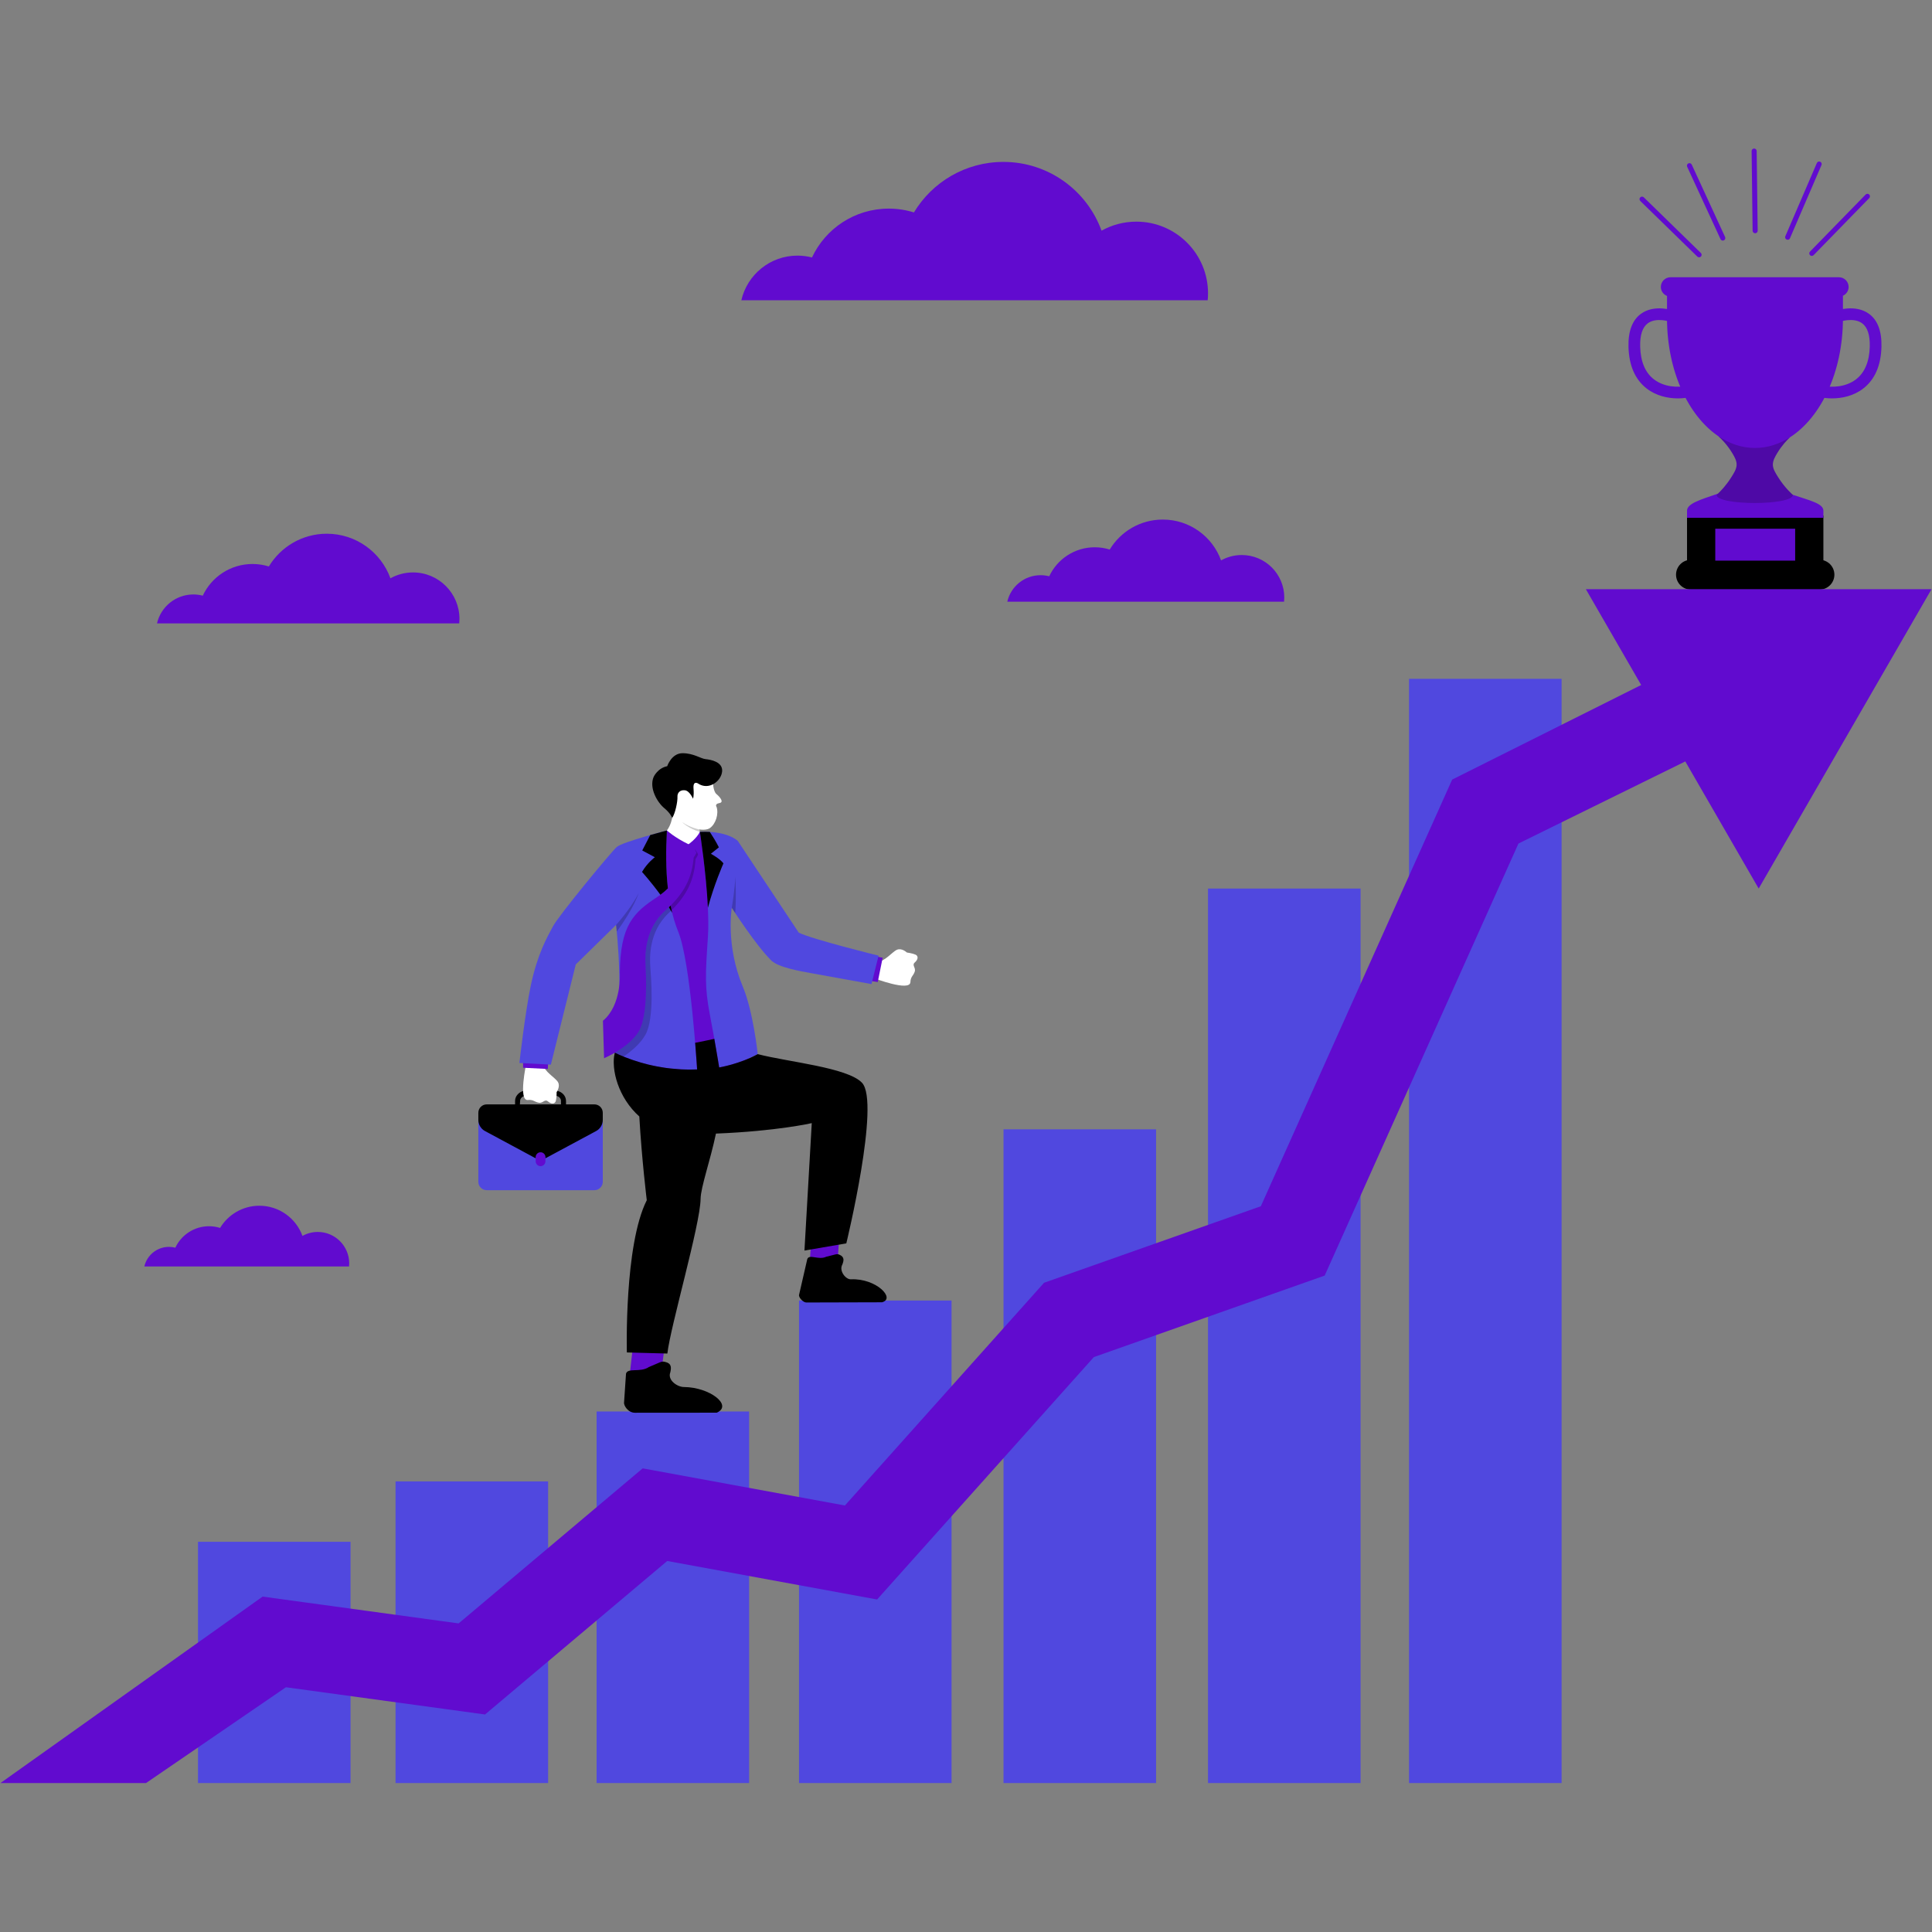 <svg xmlns="http://www.w3.org/2000/svg" xmlns:xlink="http://www.w3.org/1999/xlink" width="1080" zoomAndPan="magnify" viewBox="0 0 810 810" height="1080" preserveAspectRatio="xMidYMid meet" version="1.0"><rect x="0" y="0" width="810" height="810" fill="#808080" stroke="none"/><defs><filter x="0%" y="0%" width="100%" height="100%" id="599d4440db"><feColorMatrix values="0 0 0 0 1 0 0 0 0 1 0 0 0 0 1 0 0 0 1 0" color-interpolation-filters="sRGB"/></filter><clipPath id="deebff1610"><path d="M 250 591 L 315 591 L 315 747.77 L 250 747.77 Z M 250 591 " clip-rule="nonzero"/></clipPath><clipPath id="f9fcf2b1e8"><path d="M 165 621 L 230 621 L 230 747.77 L 165 747.77 Z M 165 621 " clip-rule="nonzero"/></clipPath><clipPath id="e644a6e26b"><path d="M 83 646 L 147 646 L 147 747.77 L 83 747.77 Z M 83 646 " clip-rule="nonzero"/></clipPath><clipPath id="1c469e6b2a"><path d="M 334 545 L 399 545 L 399 747.77 L 334 747.77 Z M 334 545 " clip-rule="nonzero"/></clipPath><clipPath id="5e405fc045"><path d="M 420 473 L 485 473 L 485 747.77 L 420 747.77 Z M 420 473 " clip-rule="nonzero"/></clipPath><clipPath id="2b2b8df938"><path d="M 506 372 L 571 372 L 571 747.77 L 506 747.77 Z M 506 372 " clip-rule="nonzero"/></clipPath><clipPath id="acaac51091"><path d="M 590 284 L 655 284 L 655 747.77 L 590 747.77 Z M 590 284 " clip-rule="nonzero"/></clipPath><clipPath id="7e33366c73"><path d="M 0 247 L 810 247 L 810 747.77 L 0 747.77 Z M 0 247 " clip-rule="nonzero"/></clipPath><clipPath id="5590c468de"><path d="M 734 62.27 L 737 62.27 L 737 98 L 734 98 Z M 734 62.27 " clip-rule="nonzero"/></clipPath><mask id="51dccdb6ba"><g filter="url(#599d4440db)"><rect x="-81" width="972" fill="#000000" y="-81" height="972" fill-opacity="0.2"/></g></mask><clipPath id="f742908e62"><path d="M 4 2 L 40 2 L 40 92.68 L 4 92.68 Z M 4 2 " clip-rule="nonzero"/></clipPath><clipPath id="1921433ea1"><rect x="0" width="45" y="0" height="93"/></clipPath><mask id="874de1ae13"><g filter="url(#599d4440db)"><rect x="-81" width="972" fill="#000000" y="-81" height="972" fill-opacity="0.2"/></g></mask><clipPath id="8d229c1aaf"><rect x="0" width="18" y="0" height="12"/></clipPath><mask id="29f38fbca9"><g filter="url(#599d4440db)"><rect x="-81" width="972" fill="#000000" y="-81" height="972" fill-opacity="0.2"/></g></mask><clipPath id="b17f00d00f"><rect x="0" width="12" y="0" height="23"/></clipPath><mask id="bf8335ddb3"><g filter="url(#599d4440db)"><rect x="-81" width="972" fill="#000000" y="-81" height="972" fill-opacity="0.2"/></g></mask><clipPath id="1e38e8afdd"><rect x="0" width="18" y="0" height="23"/></clipPath><mask id="ac25b62023"><g filter="url(#599d4440db)"><rect x="-81" width="972" fill="#000000" y="-81" height="972" fill-opacity="0.2"/></g></mask><clipPath id="e7488a31bf"><rect x="0" width="39" y="0" height="34"/></clipPath></defs><path fill="#000000" d="M 219.586 457.332 C 219.648 458.137 219.727 458.824 219.859 459.449 C 218.977 459.723 218.059 460.57 218.059 461.543 L 217.93 463.844 L 215.949 463.844 L 215.949 461.543 C 215.945 459.496 217.668 457.754 219.586 457.332 Z M 219.586 457.332 " fill-opacity="1" fill-rule="nonzero"/><path fill="#000000" d="M 233.18 457.867 C 233.18 457.867 233.316 457.66 233.492 457.34 C 235.543 457.652 237.301 459.41 237.301 461.547 L 237.301 463.848 L 235.203 463.848 L 235.191 461.547 C 235.191 460.453 234.191 459.555 233.133 459.418 C 233.184 458.562 233.18 457.867 233.18 457.867 Z M 233.18 457.867 " fill-opacity="1" fill-rule="nonzero"/><path fill="#ffffff" d="M 281.781 342.969 C 281.781 342.969 281.344 345.855 279.594 348.199 L 289.062 357.168 L 289.52 346.926 C 289.52 346.926 295.242 348.891 297.664 347.152 C 300.086 345.414 301.371 341.246 300.445 338.367 C 300.445 338.367 299.449 337.051 301.582 336.699 C 303.715 336.352 301.82 334.117 300.375 332.918 C 298.926 331.719 298.863 327.52 298.863 327.52 L 290.254 325.895 L 278.219 333.516 C 278.219 333.516 281.207 338.637 281.781 342.969 Z M 281.781 342.969 " fill-opacity="1" fill-rule="nonzero"/><path fill="#ffffff" d="M 293.434 348.785 L 292.641 344.43 L 286.918 348.145 L 289.066 357.168 L 293.227 354.492 Z M 293.434 348.785 " fill-opacity="1" fill-rule="nonzero"/><path fill="#ffffff" d="M 227.914 446.457 C 228.066 449.211 232.75 451.75 233.895 453.617 C 235.039 455.488 233.371 457.863 233.371 457.863 C 233.371 457.863 233.395 460.281 233.027 461.586 C 232.66 462.891 231.207 463.031 229.773 461.801 C 228.336 460.57 227.711 462.672 225.848 462.309 C 223.988 461.953 223.652 460.945 221.305 461.18 C 217.191 461.598 220.668 445.762 220.668 445.762 Z M 227.914 446.457 " fill-opacity="1" fill-rule="nonzero"/><path fill="#ffffff" d="M 368.105 403.027 C 370.852 403.293 374.062 399.039 376.082 398.184 C 378.102 397.332 380.199 399.336 380.199 399.336 C 380.199 399.336 382.598 399.676 383.832 400.23 C 385.066 400.785 384.992 402.246 383.562 403.48 C 382.133 404.715 384.113 405.648 383.48 407.438 C 382.848 409.223 381.801 409.402 381.688 411.762 C 381.488 415.891 366.352 410.082 366.352 410.082 Z M 368.105 403.027 " fill-opacity="1" fill-rule="nonzero"/><path fill="#610bcf" d="M 340.168 519.441 L 339.527 528.539 L 351.152 528.852 L 351.859 518.887 Z M 340.168 519.441 " fill-opacity="1" fill-rule="nonzero"/><path fill="#610bcf" d="M 278.781 563.422 L 277.312 574.941 L 264.008 576.34 L 265.609 562.273 Z M 278.781 563.422 " fill-opacity="1" fill-rule="nonzero"/><path fill="#610bcf" d="M 279.594 348.199 C 279.594 348.199 282.984 351.23 288.668 353.957 C 288.668 353.957 291.879 351.766 293.434 348.793 L 297.934 351.082 C 297.934 351.082 304.695 374.23 304.66 388.879 C 304.621 403.527 312.738 426.105 314.082 443.715 C 314.082 443.715 306.332 460.473 289.41 460.473 C 272.492 460.473 257.77 441.359 257.77 441.359 C 257.77 441.359 261.172 424.258 263.039 416.879 C 264.91 409.5 265.988 396.512 263.039 388.922 C 260.094 381.332 271.762 361.66 275.504 352.016 Z M 279.594 348.199 " fill-opacity="1" fill-rule="nonzero"/><path fill="#610bcf" d="M 219.297 444.762 L 219.309 447.656 L 229.691 448.172 L 229.809 444.848 Z M 219.297 444.762 " fill-opacity="1" fill-rule="nonzero"/><path fill="#610bcf" d="M 365.141 411.297 L 368 411.719 L 370.062 401.527 L 366.793 400.91 Z M 365.141 411.297 " fill-opacity="1" fill-rule="nonzero"/><path fill="#610bcf" d="M 310.816 125.879 C 313.277 115.164 322.871 107.168 334.332 107.168 C 336.438 107.168 338.48 107.438 340.426 107.945 C 346.082 95.844 358.363 87.461 372.602 87.461 C 376.281 87.461 379.832 88.02 383.168 89.062 C 390.832 76.367 404.758 67.883 420.668 67.883 C 439.598 67.883 455.719 79.898 461.824 96.715 C 466.145 94.305 471.121 92.926 476.426 92.926 C 493.02 92.926 506.469 106.379 506.469 122.969 C 506.469 123.953 506.422 124.926 506.324 125.887 L 310.816 125.887 Z M 310.816 125.879 " fill-opacity="1" fill-rule="nonzero"/><path fill="#610bcf" d="M 65.824 261.359 C 67.422 254.414 73.633 249.23 81.066 249.23 C 82.434 249.23 83.754 249.41 85.012 249.734 C 88.676 241.891 96.637 236.457 105.867 236.457 C 108.254 236.457 110.551 236.816 112.715 237.492 C 117.684 229.266 126.711 223.766 137.02 223.766 C 149.289 223.766 159.738 231.555 163.695 242.453 C 166.496 240.895 169.723 239.996 173.16 239.996 C 183.91 239.996 192.629 248.715 192.629 259.465 C 192.629 260.102 192.598 260.734 192.535 261.355 L 65.824 261.355 Z M 65.824 261.359 " fill-opacity="1" fill-rule="nonzero"/><path fill="#610bcf" d="M 60.516 530.973 C 61.594 526.266 65.805 522.758 70.84 522.758 C 71.762 522.758 72.656 522.875 73.512 523.098 C 75.992 517.785 81.387 514.105 87.637 514.105 C 89.25 514.105 90.809 514.352 92.277 514.809 C 95.641 509.238 101.754 505.508 108.738 505.508 C 117.051 505.508 124.125 510.781 126.809 518.164 C 128.707 517.105 130.895 516.5 133.219 516.5 C 140.5 516.5 146.406 522.406 146.406 529.688 C 146.406 530.121 146.383 530.547 146.34 530.969 L 60.516 530.969 Z M 60.516 530.973 " fill-opacity="1" fill-rule="nonzero"/><path fill="#610bcf" d="M 422.312 252.262 C 423.777 245.895 429.465 241.152 436.273 241.152 C 437.52 241.152 438.734 241.312 439.887 241.609 C 443.246 234.426 450.535 229.449 458.984 229.449 C 461.168 229.449 463.273 229.785 465.254 230.398 C 469.805 222.863 478.066 217.828 487.512 217.828 C 498.75 217.828 508.316 224.957 511.941 234.945 C 514.504 233.516 517.461 232.695 520.609 232.695 C 530.461 232.695 538.441 240.676 538.441 250.527 C 538.441 251.109 538.41 251.688 538.355 252.262 Z M 422.312 252.262 " fill-opacity="1" fill-rule="nonzero"/><path fill="#5048df" d="M 279.594 348.199 C 279.594 348.199 260.926 353.012 258.57 355.105 C 256.215 357.195 234.332 383.699 231.852 388.336 C 229.371 392.973 225.363 399.875 222.562 413.07 C 220.164 424.363 217.762 445.656 217.762 445.656 L 230.953 446.355 L 241.402 404.332 L 258.297 387.777 C 258.297 387.777 262.668 425.41 255.949 440.398 C 255.949 440.398 271.137 449.348 292.266 448.363 C 292.266 448.363 289.562 403.449 284.387 390.703 C 279.215 377.965 278.852 362.766 279.594 348.199 Z M 279.594 348.199 " fill-opacity="1" fill-rule="nonzero"/><path fill="#5048df" d="M 293.434 348.785 C 293.434 348.785 297.852 377.168 296.801 392.789 C 295.75 408.414 295.402 413.844 297.625 425.461 C 299.852 437.074 301.52 447.531 301.52 447.531 C 301.52 447.531 310.09 446.129 317.676 441.949 C 317.676 441.949 315.828 424.16 311.434 413.664 C 304.148 396.27 306.801 380.602 306.801 380.602 C 306.801 380.602 316.875 396.324 323.355 402.68 C 326.312 405.582 335.316 407.156 340.793 408.133 C 349.328 409.648 365.375 412.582 365.375 412.582 L 368.352 400.664 C 368.352 400.664 340.488 393.812 334.879 391.012 L 309.344 352.59 C 309.344 352.582 305.09 348.23 293.434 348.785 Z M 293.434 348.785 " fill-opacity="1" fill-rule="nonzero"/><path fill="#5048df" d="M 249.195 498.996 L 204.066 498.996 C 202.121 498.996 200.547 497.422 200.547 495.477 L 200.547 468.977 L 252.723 468.977 L 252.723 495.477 C 252.723 497.422 251.145 498.996 249.195 498.996 Z M 249.195 498.996 " fill-opacity="1" fill-rule="nonzero"/><g clip-path="url(#deebff1610)"><path fill="#5048df" d="M 250.121 591.777 L 314.078 591.777 L 314.078 747.555 L 250.121 747.555 Z M 250.121 591.777 " fill-opacity="1" fill-rule="nonzero"/></g><g clip-path="url(#f9fcf2b1e8)"><path fill="#5048df" d="M 165.836 621.09 L 229.793 621.09 L 229.793 747.547 L 165.836 747.547 Z M 165.836 621.09 " fill-opacity="1" fill-rule="nonzero"/></g><g clip-path="url(#e644a6e26b)"><path fill="#5048df" d="M 83.004 646.402 L 146.961 646.402 L 146.961 747.555 L 83.004 747.555 Z M 83.004 646.402 " fill-opacity="1" fill-rule="nonzero"/></g><g clip-path="url(#1c469e6b2a)"><path fill="#5048df" d="M 334.988 545.25 L 398.945 545.25 L 398.945 747.555 L 334.988 747.555 Z M 334.988 545.25 " fill-opacity="1" fill-rule="nonzero"/></g><g clip-path="url(#5e405fc045)"><path fill="#5048df" d="M 420.727 473.477 L 484.684 473.477 L 484.684 747.555 L 420.727 747.555 Z M 420.727 473.477 " fill-opacity="1" fill-rule="nonzero"/></g><g clip-path="url(#2b2b8df938)"><path fill="#5048df" d="M 506.465 372.531 L 570.422 372.531 L 570.422 747.555 L 506.465 747.555 Z M 506.465 372.531 " fill-opacity="1" fill-rule="nonzero"/></g><g clip-path="url(#acaac51091)"><path fill="#5048df" d="M 590.746 284.609 L 654.703 284.609 L 654.703 747.547 L 590.746 747.547 Z M 590.746 284.609 " fill-opacity="1" fill-rule="nonzero"/></g><path fill="#000000" d="M 707.297 216.156 L 764.465 216.156 L 764.465 242.566 L 707.297 242.566 Z M 707.297 216.156 " fill-opacity="1" fill-rule="evenodd"/><path fill="#000000" d="M 769.074 240.941 C 769.074 237.492 766.277 234.691 762.824 234.691 L 708.938 234.691 C 705.488 234.691 702.688 237.488 702.688 240.941 C 702.688 244.391 705.48 247.191 708.938 247.191 L 762.824 247.191 C 766.277 247.191 769.074 244.391 769.074 240.941 Z M 769.074 240.941 " fill-opacity="1" fill-rule="evenodd"/><path fill="#610bcf" d="M 288.668 353.957 C 288.668 353.957 287.473 356.344 285.398 357.566 C 285.398 357.566 288.262 360.238 289.449 360.379 C 290.637 360.52 291.953 357.566 291.953 357.566 C 291.953 357.566 291.367 355.199 288.668 353.957 Z M 288.668 353.957 " fill-opacity="1" fill-rule="nonzero"/><path fill="#610bcf" d="M 288.496 357.891 C 288.496 357.891 285.754 369.383 275.703 375.969 C 265.652 382.555 260.008 387.801 259.871 408.047 C 259.871 408.047 260.703 421.383 252.781 427.965 L 253.262 443.672 C 253.262 443.672 263.75 439.223 267.797 432.438 C 271.844 425.652 270.809 408.043 270.637 404.285 C 270.469 400.527 270.234 389.484 278.898 381.793 C 287.562 374.102 290.391 367.176 290.941 358.258 Z M 288.496 357.891 " fill-opacity="1" fill-rule="nonzero"/><path fill="#610bcf" d="M 226.633 488.918 C 227.758 488.918 228.676 488.004 228.676 486.875 L 228.676 485.152 C 228.676 484.02 227.758 483.105 226.633 483.105 C 225.496 483.105 224.586 484.023 224.586 485.152 L 224.586 486.875 C 224.586 488.008 225.504 488.918 226.633 488.918 Z M 226.633 488.918 " fill-opacity="1" fill-rule="nonzero"/><g clip-path="url(#7e33366c73)"><path fill="#610bcf" d="M 809.797 247.023 L 664.883 247.023 L 688.07 287.188 L 608.832 326.84 L 528.609 505.723 L 437.73 537.805 L 354.234 631.184 L 269.441 615.617 L 192.281 680.621 L 110.098 669.383 L 0.203 747.547 L 61.23 747.547 L 119.875 707.391 L 203.352 718.805 L 279.738 654.449 L 367.727 670.594 L 458.605 568.965 L 555.379 534.793 L 636.617 353.656 L 706.566 319.234 L 737.336 372.531 Z M 809.797 247.023 " fill-opacity="1" fill-rule="nonzero"/></g><path fill="#610bcf" d="M 703.441 167.027 C 699.223 167.027 694.324 165.953 690.363 162.875 C 685.535 159.125 682.977 153.285 682.754 145.516 C 682.566 138.914 684.332 134.219 687.984 131.559 C 693.656 127.43 701.527 130.145 701.859 130.262 C 703.141 130.715 703.805 132.113 703.355 133.395 C 702.902 134.668 701.504 135.336 700.23 134.887 C 700.145 134.863 694.418 132.926 690.855 135.535 C 688.594 137.195 687.516 140.508 687.656 145.383 C 687.832 151.617 689.754 156.199 693.363 159.004 C 697.684 162.355 703.57 162.562 707.301 161.719 C 708.625 161.422 709.934 162.25 710.23 163.57 C 710.527 164.895 709.703 166.207 708.379 166.504 C 706.949 166.828 705.262 167.027 703.441 167.027 Z M 703.441 167.027 " fill-opacity="1" fill-rule="nonzero"/><path fill="#610bcf" d="M 770.988 116.238 C 769.457 116.238 767.523 116.238 765.305 116.238 L 706.258 116.238 C 703.961 116.238 701.957 116.238 700.375 116.238 C 698.137 116.238 696.316 118.059 696.316 120.297 C 696.316 122.016 697.391 123.477 698.902 124.07 L 698.902 133.469 C 698.902 155.383 707.727 174.273 720.418 182.875 C 721.605 183.93 724.043 186.324 726.18 189.824 C 727.141 191.406 728.125 193.082 728.09 194.871 C 728.059 196.676 726.965 198.328 725.98 199.914 C 723.773 203.48 721.359 205.934 720.277 206.953 C 713.109 209.441 707.402 211.039 707.297 214.035 L 707.297 217.109 L 764.465 217.109 L 764.465 214.035 C 764.359 211.066 758.73 209.824 751.625 207.438 C 751.348 207.207 748.211 204.484 745.383 199.918 C 744.402 198.328 743.312 196.68 743.273 194.879 C 743.242 193.086 744.219 191.414 745.184 189.832 C 747.031 186.797 749.113 184.594 750.41 183.371 C 763.461 175.035 772.613 155.918 772.66 133.652 C 772.66 133.652 772.66 128.637 772.66 123.992 C 774.066 123.355 775.043 121.945 775.043 120.305 C 775.043 118.055 773.23 116.238 770.988 116.238 Z M 770.988 116.238 " fill-opacity="1" fill-rule="evenodd"/><path fill="#610bcf" d="M 768.121 167.027 C 766.305 167.027 764.613 166.828 763.172 166.504 C 761.852 166.207 761.027 164.887 761.32 163.57 C 761.617 162.25 762.938 161.422 764.254 161.719 C 767.98 162.562 773.871 162.355 778.188 159.004 C 781.805 156.199 783.727 151.617 783.906 145.383 C 784.039 140.508 782.965 137.195 780.703 135.535 C 777.129 132.918 771.387 134.867 771.328 134.887 C 770.051 135.332 768.652 134.66 768.211 133.383 C 767.762 132.109 768.426 130.711 769.699 130.262 C 770.035 130.145 777.902 127.43 783.574 131.559 C 787.234 134.219 788.992 138.922 788.805 145.516 C 788.582 153.285 786.027 159.125 781.195 162.875 C 777.238 165.953 772.344 167.027 768.121 167.027 Z M 768.121 167.027 " fill-opacity="1" fill-rule="nonzero"/><path fill="#610bcf" d="M 719.133 221.672 L 752.629 221.672 L 752.629 235.047 L 719.133 235.047 Z M 719.133 221.672 " fill-opacity="1" fill-rule="evenodd"/><path fill="#610bcf" d="M 722.293 100.867 C 721.895 100.867 721.512 100.641 721.328 100.25 L 707.348 69.906 C 707.102 69.379 707.34 68.746 707.867 68.496 C 708.398 68.25 709.027 68.488 709.277 69.016 L 723.254 99.363 C 723.5 99.891 723.266 100.523 722.738 100.77 C 722.598 100.836 722.445 100.867 722.293 100.867 Z M 722.293 100.867 " fill-opacity="1" fill-rule="nonzero"/><path fill="#610bcf" d="M 749.484 100.523 C 749.348 100.523 749.207 100.496 749.066 100.434 C 748.523 100.203 748.277 99.578 748.508 99.043 L 761.723 68.352 C 761.953 67.812 762.578 67.57 763.113 67.797 C 763.652 68.027 763.902 68.652 763.672 69.188 L 750.457 99.879 C 750.289 100.285 749.895 100.523 749.484 100.523 Z M 749.484 100.523 " fill-opacity="1" fill-rule="nonzero"/><g clip-path="url(#5590c468de)"><path fill="#610bcf" d="M 735.859 97.801 C 735.281 97.801 734.805 97.336 734.793 96.754 L 734.375 63.344 C 734.367 62.754 734.836 62.273 735.422 62.27 C 735.426 62.27 735.43 62.27 735.43 62.27 C 736.008 62.27 736.484 62.734 736.496 63.316 L 736.914 96.727 C 736.922 97.316 736.453 97.797 735.867 97.801 C 735.863 97.801 735.859 97.801 735.859 97.801 Z M 735.859 97.801 " fill-opacity="1" fill-rule="nonzero"/></g><path fill="#610bcf" d="M 759.602 107.289 C 759.332 107.289 759.066 107.188 758.859 106.988 C 758.441 106.578 758.434 105.91 758.844 105.488 L 782.172 81.566 C 782.582 81.145 783.25 81.141 783.672 81.551 C 784.094 81.961 784.098 82.629 783.688 83.051 L 760.363 106.973 C 760.152 107.184 759.875 107.289 759.602 107.289 Z M 759.602 107.289 " fill-opacity="1" fill-rule="nonzero"/><path fill="#610bcf" d="M 712.352 107.883 C 712.082 107.883 711.82 107.781 711.613 107.582 L 687.691 84.254 C 687.273 83.844 687.266 83.172 687.676 82.754 C 688.086 82.332 688.758 82.328 689.176 82.738 L 713.098 106.066 C 713.52 106.477 713.523 107.145 713.113 107.566 C 712.91 107.777 712.629 107.883 712.352 107.883 Z M 712.352 107.883 " fill-opacity="1" fill-rule="nonzero"/><path fill="#000000" d="M 293.434 348.785 C 293.434 348.785 296.066 365.695 296.785 380.602 C 299.336 370.961 303.305 361.961 303.305 361.961 C 301.895 360.055 298.043 357.941 298.043 357.941 L 301.395 355.254 C 300.227 352.914 298.77 350.574 297.602 348.797 C 296.332 348.727 294.945 348.715 293.434 348.785 Z M 293.434 348.785 " fill-opacity="1" fill-rule="nonzero"/><path fill="#000000" d="M 281.781 342.969 C 281.781 342.969 281.359 341.172 278.484 338.797 C 275.605 336.426 272.074 330.445 274.023 325.77 C 274.023 325.77 275.637 322.059 279.73 321.23 C 279.73 321.23 281.527 315.77 286.191 315.785 C 290.852 315.801 293.758 318.059 295.812 318.27 C 297.871 318.477 303.098 319.344 302.754 323.41 C 302.41 327.48 297.137 331.59 292.559 328.422 C 292.559 328.422 290.492 327.152 290.762 330.586 C 291.031 334.023 290.52 334.84 290.52 334.84 C 290.52 334.84 289.152 331.531 287.102 331.32 C 285.047 331.109 283.934 332.449 284.027 334.055 C 284.145 336.07 283.047 341.246 281.781 342.969 Z M 281.781 342.969 " fill-opacity="1" fill-rule="nonzero"/><path fill="#000000" d="M 280.438 380.379 C 280.926 381.172 281.398 381.965 281.836 382.754 C 281.582 381.738 281.359 380.715 281.148 379.684 C 280.918 379.914 280.68 380.145 280.438 380.379 Z M 280.438 380.379 " fill-opacity="1" fill-rule="nonzero"/><path fill="#000000" d="M 269.168 365.562 C 269.168 365.562 273.016 369.832 276.887 375.145 C 278.027 374.301 279.07 373.398 280.016 372.465 C 279.113 364.531 279.18 356.273 279.594 348.199 C 279.594 348.199 276.469 349.004 272.617 350.098 C 271.59 352.074 270.277 354.609 269.266 356.562 L 274.547 359.402 C 274.547 359.402 271.477 361.621 269.168 365.562 Z M 269.168 365.562 " fill-opacity="1" fill-rule="nonzero"/><path fill="#000000" d="M 249.195 463.016 L 204.066 463.016 C 202.121 463.016 200.547 464.594 200.547 466.535 L 200.547 469.535 C 200.547 471.48 201.613 473.266 203.324 474.191 L 224.133 485.379 C 224.277 485.461 224.434 485.523 224.586 485.59 L 224.586 485.152 C 224.586 484.023 225.504 483.105 226.633 483.105 C 227.758 483.105 228.676 484.023 228.676 485.152 L 228.676 485.59 C 228.828 485.523 228.984 485.461 229.129 485.379 L 249.938 474.191 C 251.648 473.266 252.715 471.48 252.715 469.535 L 252.715 466.543 C 252.723 464.594 251.145 463.016 249.195 463.016 Z M 249.195 463.016 " fill-opacity="1" fill-rule="nonzero"/><path fill="#000000" d="M 300.504 592.277 L 266.254 592.305 C 263.262 592.32 261.391 589.18 261.648 587.891 L 262.457 575.93 C 263.156 573.301 268.449 575.566 272.039 573.141 C 276.902 571.148 277.191 570.602 278.773 570.965 C 281.547 571.551 281.5 573.289 281.039 575.332 C 279.73 578.66 284.02 581.504 286.703 581.516 C 297.633 581.566 307.359 589.262 300.504 592.277 Z M 300.504 592.277 " fill-opacity="1" fill-rule="nonzero"/><path fill="#000000" d="M 369.789 545.988 L 338.008 546.074 C 336.715 546.07 334.648 543.848 335.031 542.781 L 338.469 527.816 C 339.387 525.668 343.227 528.426 346.391 526.898 C 350.492 525.938 350.801 525.516 351.992 526.066 C 354.094 527 353.809 528.484 353.152 530.168 C 351.652 532.824 354.59 536.453 356.727 536.355 C 367.398 535.859 375.602 544.457 369.789 545.988 Z M 369.789 545.988 " fill-opacity="1" fill-rule="nonzero"/><path fill="#000000" d="M 361.395 453.949 C 355.285 447.516 330.168 445.219 317.676 441.945 C 310.09 446.121 301.52 447.531 301.52 447.531 C 301.52 447.531 300.715 442.5 299.484 435.547 C 296.957 436.078 293.734 436.777 291.453 437.195 C 291.707 440.281 291.895 442.895 292.031 444.832 C 292.062 445.262 292.09 445.656 292.109 446.02 C 292.117 446.117 292.121 446.23 292.133 446.32 C 292.18 447.078 292.219 447.617 292.242 447.957 C 292.258 448.195 292.266 448.363 292.266 448.363 C 289.957 448.469 287.734 448.441 285.578 448.336 C 284.867 448.301 284.199 448.223 283.504 448.168 C 282.094 448.059 280.695 447.934 279.367 447.75 C 278.617 447.648 277.906 447.531 277.188 447.406 C 275.984 447.207 274.801 446.992 273.684 446.746 C 273.02 446.602 272.367 446.457 271.734 446.301 C 270.637 446.031 269.582 445.75 268.586 445.457 C 263.613 444.008 259.824 442.363 257.773 441.355 C 257.773 441.355 257.77 441.355 257.77 441.355 C 256.023 448.344 259.305 460.324 268.035 468.09 C 269.055 486.062 271.164 503.188 271.164 503.188 C 261.629 522.07 262.812 567.02 262.812 567.02 L 279.793 567.48 C 281.09 556.078 293.602 513.348 293.723 502.688 C 293.785 497.719 297.777 486.656 300.164 475.262 C 325.84 474.238 340.336 470.871 340.336 470.871 L 337.27 524.305 L 354.82 521.289 C 354.828 521.289 369.18 462.148 361.395 453.949 Z M 361.395 453.949 " fill-opacity="1" fill-rule="nonzero"/><g mask="url(#51dccdb6ba)"><g transform="matrix(1, 0, 0, 1, 253, 353)"><g clip-path="url(#1921433ea1)"><g clip-path="url(#f742908e62)"><path fill="#000000" d="M 38.16 2.992 C 38.777 3.852 38.953 4.562 38.953 4.562 C 38.953 4.562 38.48 5.625 37.848 6.441 C 37.117 14.793 34.168 21.441 25.898 28.789 C 17.234 36.48 17.461 47.523 17.637 51.277 C 17.801 55.043 18.84 72.648 14.789 79.438 C 12.492 83.293 8.113 86.395 4.758 88.355 C 4.281 90.203 4.305 92.438 4.305 92.438 C 4.305 92.438 13.754 87.695 17.613 80.793 C 21.469 73.902 19.934 56.324 19.66 52.574 C 19.391 48.824 18.848 37.789 27.285 29.855 C 35.348 22.281 38.105 15.551 38.602 7.18 C 39.215 6.348 39.66 5.273 39.66 5.273 C 39.66 5.273 39.332 4.094 38.16 2.992 Z M 38.16 2.992 " fill-opacity="1" fill-rule="nonzero"/></g></g></g></g><g mask="url(#874de1ae13)"><g transform="matrix(1, 0, 0, 1, 280, 342)"><g clip-path="url(#8d229c1aaf)"><path fill="#000000" d="M 13.25 5.77 L 13.051 5.738 C 13.051 5.738 9.133 4.918 5.98 2.652 C 5.98 2.652 8.34 5.227 13.434 6.793 Z M 13.25 5.77 " fill-opacity="1" fill-rule="nonzero"/></g></g></g><g mask="url(#29f38fbca9)"><g transform="matrix(1, 0, 0, 1, 302, 364)"><g clip-path="url(#b17f00d00f)"><path fill="#000000" d="M 6.254 3.496 C 6.254 7.855 4.801 16.602 4.801 16.602 C 4.801 16.602 5.34 17.449 6.25 18.812 C 6.25 18.793 6.254 18.773 6.254 18.754 C 6.801 11.125 6.254 3.496 6.254 3.496 Z M 6.254 3.496 " fill-opacity="1" fill-rule="nonzero"/></g></g></g><g mask="url(#bf8335ddb3)"><g transform="matrix(1, 0, 0, 1, 253, 369)"><g clip-path="url(#1e38e8afdd)"><path fill="#000000" d="M 5.582 21.562 C 12.906 11.602 14.773 5.398 14.773 5.398 C 11.746 11.605 5.297 18.785 5.297 18.785 C 5.297 18.785 5.414 19.805 5.582 21.562 Z M 5.582 21.562 " fill-opacity="1" fill-rule="nonzero"/></g></g></g><g mask="url(#ac25b62023)"><g transform="matrix(1, 0, 0, 1, 717, 180)"><g clip-path="url(#e7488a31bf)"><path fill="#000000" d="M 28.383 19.91 C 27.402 18.316 26.312 16.672 26.273 14.867 C 26.242 13.074 27.219 11.402 28.184 9.82 C 30.031 6.785 32.113 4.586 33.41 3.359 C 28.922 6.227 23.98 7.816 18.781 7.816 C 13.297 7.816 8.098 6.035 3.418 2.863 C 4.605 3.922 7.043 6.312 9.18 9.816 C 10.141 11.395 11.125 13.07 11.09 14.863 C 11.059 16.664 9.965 18.316 8.98 19.902 C 6.023 24.68 2.691 27.469 2.691 27.469 C 2.691 32.02 34.676 32.02 34.676 27.469 C 34.672 27.477 31.34 24.691 28.383 19.91 Z M 28.383 19.91 " fill-opacity="1" fill-rule="evenodd"/></g></g></g></svg>